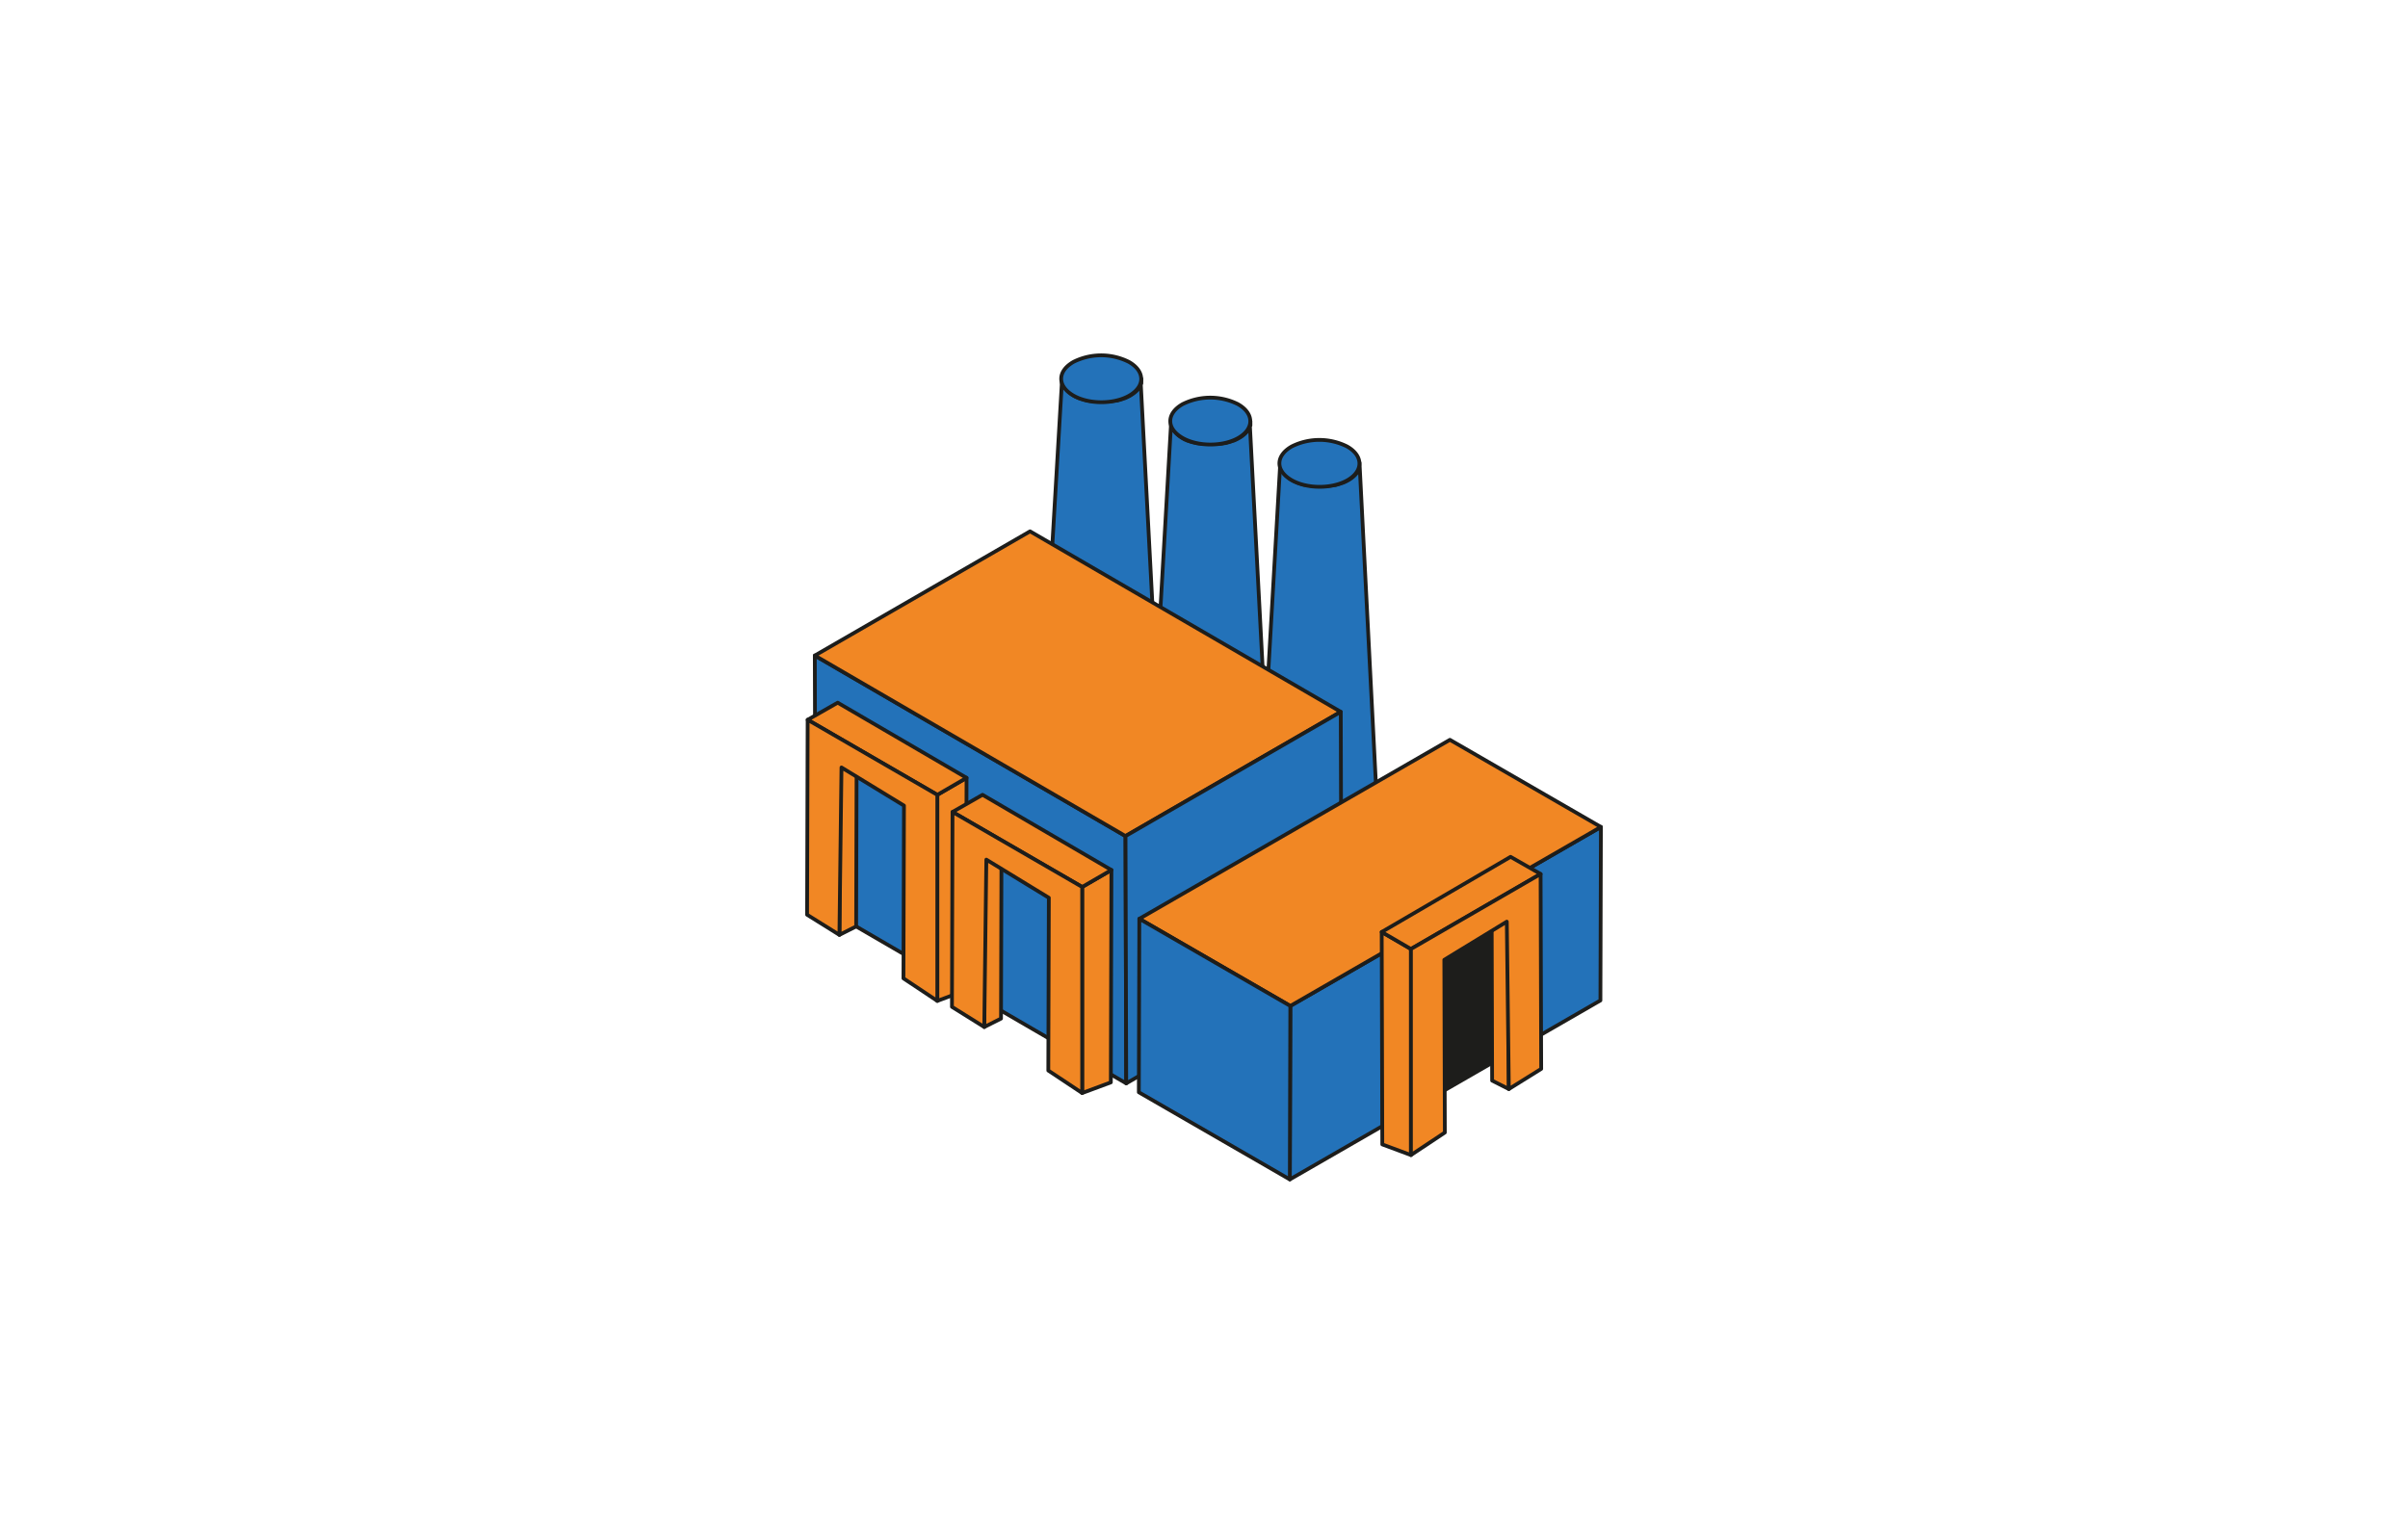 <svg xmlns="http://www.w3.org/2000/svg" viewBox="0 0 640 408"><defs><style>.cls-1{fill:#2372b9;}.cls-1,.cls-3{stroke:#1d1d1b;stroke-linecap:round;stroke-linejoin:round;}.cls-2{isolation:isolate;}.cls-3{fill:#f18724;}.cls-4{fill:#1d1d1b;}.cls-5{fill:none;}</style></defs><g id="_8-it_betrieb" data-name="8-it betrieb"><g id="_47-operationsmanagement" data-name="47-operationsmanagement"><path class="cls-1" d="M303.35,100.72a.86.86,0,0,1,0,.16.61.61,0,0,1,0,.14,1,1,0,0,1,0,.17s0,.09,0,.14l0,.16a.74.74,0,0,1,0,.14.75.75,0,0,1,0,.16s0,.09,0,.14l-.06.17-.06.14-.07.16a.54.54,0,0,1-.07.13c0,.07-.07.13-.1.2a.75.75,0,0,0-.07.12l-.14.21-.07.09c-.08.12-.17.23-.26.34l-.07.08-.24.26-.11.11-.15.14-.14.13-.16.13-.16.13-.18.13-.16.12-.2.13-.24.16-.49.29-.15.07-.39.2-.14.06c-.17.09-.35.16-.53.24l-.1,0-.47.18-.19.06-.27.09-.22.07-.27.07-.23.06-.28.07-.23,0-.29.06-.21,0-.62.1h-.09l-.54.07-.21,0-.36,0-.22,0-.37,0h-1.83l-.33,0h-.2l-.39,0-.13,0-.53-.06-.08,0-.44-.07-.19,0-.33-.07-.18,0-.36-.08-.21-.06-.33-.09-.18-.05-.51-.17-.09,0c-.2-.07-.39-.14-.57-.22l-.12,0c-.24-.1-.48-.21-.71-.33l-.07,0a7.87,7.87,0,0,1-.7-.39c-2.08-1.27-3-2.92-3-4.54L275.75,212a14.94,14.94,0,0,0,4.49,11.48,12.89,12.89,0,0,0,1.1,1l.11.1c.37.29.75.57,1.13.84l.1.07.09.06c.3.19.6.38.91.56l.14.08c.27.15.54.3.82.43l.13.08.16.07.53.23.32.14.59.23.22.08.06,0,.54.17.29.1.71.19.13,0h0q.42.11.84.18l.22,0,.63.1h0l.31,0,.53.06.35,0,.51,0H293l.51,0h.1l.24,0,.59-.05.36,0,.56-.07.2,0,.14,0,.87-.18.15,0,1-.26.09,0,.26-.09.46-.15.36-.14.45-.17.37-.16.43-.19.36-.18.42-.22.18-.09.13-.08q.38-.21.75-.45l.15-.09c.3-.19.58-.39.86-.6l.21-.16a7.79,7.79,0,0,0,.63-.51l.23-.2q.41-.34.78-.72l.2-.21.18-.2.3-.33.27-.31.27-.34a3.92,3.92,0,0,0,.25-.32l.25-.35.23-.32.23-.36.09-.15a.64.64,0,0,0,.08-.14c.13-.21.25-.42.36-.64l.12-.21c.14-.28.28-.57.4-.85,0,0,0,0,0,0s.05-.13.08-.2l.21-.54c0-.1.07-.2.1-.3s.12-.32.17-.49l0-.13c0-.07,0-.14.05-.2s.08-.28.11-.42a3.59,3.59,0,0,0,.08-.35c0-.14.06-.27.09-.41s0-.13,0-.19l0-.17c0-.13,0-.26.05-.39s0-.24,0-.36,0-.27,0-.4,0-.14,0-.22a.71.71,0,0,1,0-.14c0-.14,0-.27,0-.41s0-.23,0-.35v-.65a1.69,1.69,0,0,1,0-.23l-5.89-111.62A1.21,1.21,0,0,1,303.35,100.72Z"/><path class="cls-1" d="M300,96.19c4.21,2.35,4.47,6.3.4,8.82s-11.14,2.59-15.35,0-3.89-6.47.29-8.82A16.4,16.4,0,0,1,300,96.19Z"/><path class="cls-1" d="M332.34,112v.16s0,.1,0,.15,0,.11,0,.16a.68.68,0,0,1,0,.14l0,.16,0,.15c0,.05,0,.1,0,.15s0,.1-.05.14l-.06.17-.05.14s0,.11-.08.16l-.06.14-.11.19a.75.75,0,0,1-.07.12c0,.07-.09.14-.14.21l-.06.1a3.92,3.92,0,0,1-.27.33l-.07.09-.23.25-.11.11-.15.14-.15.13-.16.14-.16.12-.17.14-.17.12-.19.13-.25.16-.49.28-.14.07c-.13.07-.26.14-.4.2l-.13.07-.54.23-.1,0-.47.17-.19.07-.26.08-.23.07-.27.07a1,1,0,0,1-.23.06l-.28.07-.23.06-.28,0-.22.05-.62.1h-.09l-.54.07-.21,0-.35,0-.22,0-.37,0h-1.83l-.34,0-.19,0-.39,0h-.14l-.52-.07-.09,0-.44-.07-.19,0-.33-.06-.17,0-.37-.09-.2-.05-.33-.1-.19,0-.51-.17-.09,0-.57-.22-.12,0c-.24-.1-.48-.21-.71-.33l-.07,0-.7-.39c-2.07-1.28-3.05-2.93-2.95-4.55l-6.39,111.53a14.93,14.93,0,0,0,4.49,11.47c.36.36.73.69,1.11,1l.11.09c.36.3.74.58,1.12.84l.1.07.09.06c.3.2.6.39.91.56l.14.08c.27.16.55.3.82.44l.14.07.16.07.52.24.33.13.58.23.22.08.06,0,.54.18.3.09.71.19.13,0h0l.83.18.22,0c.21,0,.42.08.63.1h0l.3,0,.53.06.36,0,.5,0H322l.51,0h.1l.24,0,.59,0,.36,0,.56-.08.2,0,.14,0,.88-.17.14,0,1-.27.09,0,.26-.08.46-.16.37-.13.45-.18.36-.15.43-.2.36-.18.42-.21.19-.1.13-.08.74-.44.16-.1c.29-.19.57-.39.85-.59l.22-.17.63-.51.23-.19c.26-.24.52-.48.77-.73.07-.07.14-.13.2-.2l.18-.2c.11-.11.21-.22.31-.34l.26-.3.28-.35.24-.31c.09-.12.17-.24.26-.35l.22-.33c.08-.12.16-.24.23-.36l.1-.15s.05-.09.08-.14l.36-.63a1.51,1.51,0,0,1,.11-.22,9.37,9.37,0,0,0,.4-.85.05.05,0,0,0,0,0c0-.06,0-.13.08-.19s.15-.36.21-.54l.11-.3c.05-.17.11-.33.16-.5s0-.08,0-.13l.06-.2c0-.14.07-.28.11-.42s.05-.23.08-.34.06-.28.08-.42a1.06,1.06,0,0,0,0-.19l0-.17.06-.39c0-.12,0-.24,0-.36s0-.27,0-.4a1.49,1.49,0,0,0,0-.21.76.76,0,0,0,0-.15c0-.13,0-.27,0-.4s0-.24,0-.36,0-.27,0-.41v-.23c0-.08,0-.16,0-.24l-5.88-111.62Z"/><path class="cls-1" d="M329,107.43c4.2,2.36,4.46,6.31.39,8.83s-11.14,2.58-15.35,0-3.88-6.47.29-8.83A16.46,16.46,0,0,1,329,107.43Z"/><path class="cls-1" d="M361.33,123.2v.17a.71.71,0,0,1,0,.14s0,.11,0,.16l0,.15a.77.77,0,0,1,0,.15s0,.1,0,.15a1.24,1.24,0,0,1,0,.16s0,.09,0,.14l-.06.16-.06.14c0,.06,0,.11-.07.17a.54.54,0,0,0-.07.13l-.11.19a.75.75,0,0,1-.07.12l-.14.22-.06.09-.26.33-.08.09-.23.25a1.14,1.14,0,0,1-.11.11l-.15.14-.14.13-.17.14-.15.12-.18.14-.17.12-.19.13-.24.16-.49.28-.15.08-.39.2-.14.06c-.18.08-.35.16-.54.23l-.09,0-.47.17-.2.07-.26.08-.23.07-.27.08-.22.06-.28.07-.23,0-.29.06-.22,0-.61.1-.09,0-.55.06-.21,0-.35,0h-.22l-.37,0h-1.83l-.33,0-.2,0-.39,0h-.14l-.52-.07h-.08l-.45-.08-.18,0-.34-.07-.17,0-.37-.09-.2,0-.33-.09-.18-.06-.52-.17-.09,0-.57-.22-.11-.05c-.25-.1-.48-.21-.71-.32l-.07,0a7.87,7.87,0,0,1-.7-.39c-2.08-1.28-3.05-2.93-3-4.55l-6.38,111.53A14.89,14.89,0,0,0,338.23,246c.35.35.72.68,1.1,1l.11.09a13.23,13.23,0,0,0,1.13.84l.1.08.09.05c.29.2.6.39.9.57l.15.08.81.43.14.07.16.07.53.24.32.14.59.22.22.09h.06c.17.07.35.12.53.18l.3.09.71.19.13,0h0l.84.18.21,0,.63.11h0l.3,0,.54.07.35,0,.51,0h1.84l.24,0,.6,0,.35,0,.57-.08.2,0,.14,0,.87-.17.14,0q.51-.12,1-.27l.1,0,.26-.09.46-.15.36-.14.45-.18.36-.15.44-.2.36-.17.42-.22.18-.1.13-.07.75-.45.15-.1c.29-.18.58-.38.86-.59l.21-.17.63-.5.23-.2c.26-.23.52-.47.77-.72l.21-.21.18-.2.3-.33.26-.31.28-.34.25-.32.25-.35.22-.33.24-.36.09-.14s.05-.1.08-.14c.13-.21.25-.43.36-.64l.12-.22c.14-.28.27-.56.4-.85l0,0c0-.07,0-.14.07-.2s.15-.36.22-.54l.1-.3c.06-.16.11-.33.16-.49l.05-.14c0-.06,0-.13.05-.2s.08-.27.11-.41.06-.24.08-.35l.09-.42c0-.06,0-.12,0-.18s0-.12,0-.17l.06-.4c0-.12,0-.24.05-.36s0-.26,0-.4a1.49,1.49,0,0,1,0-.21v-.15c0-.13,0-.27,0-.4s0-.24,0-.36v-.4c0-.08,0-.16,0-.24a1.93,1.93,0,0,0,0-.24L361.33,123A1.2,1.2,0,0,1,361.33,123.2Z"/><path class="cls-1" d="M358,118.67c4.21,2.36,4.47,6.31.4,8.83s-11.14,2.58-15.35,0-3.89-6.47.29-8.83A16.44,16.44,0,0,1,358,118.67Z"/><g class="cls-2"><polygon class="cls-1" points="299.33 288 216.75 240.01 216.56 174.27 299.14 222.26 299.33 288"/><polygon class="cls-3" points="299.14 222.26 216.56 174.27 273.77 141.25 356.35 189.23 299.14 222.26"/><polygon class="cls-1" points="356.35 189.23 356.53 254.97 299.33 288 299.14 222.26 356.35 189.23"/></g><g class="cls-2"><polygon class="cls-1" points="342.81 313.54 425.36 265.96 425.49 219.84 342.94 267.42 342.81 313.54"/><polygon class="cls-4" points="379.68 292.29 402.83 278.95 402.83 236.55 379.68 249.27 379.68 292.29"/><polygon class="cls-3" points="342.94 267.42 425.49 219.84 385.36 196.67 302.81 244.25 342.94 267.42"/><polygon class="cls-1" points="302.81 244.25 302.68 290.37 342.81 313.54 342.94 267.42 302.81 244.25"/></g><g class="cls-2"><polygon class="cls-3" points="223.24 199.05 227.68 198.67 227.55 246.28 223.1 248.53 223.24 199.05"/><polygon class="cls-3" points="249.12 211.3 256.89 206.78 256.73 263.24 249.12 266.08 249.12 211.3"/><polygon class="cls-3" points="214.66 191.35 222.64 186.8 256.89 206.78 249.12 211.3 214.66 191.35"/><polygon class="cls-3" points="249.12 211.3 249.12 266.08 240.12 260.09 240.26 214.16 223.65 204.02 223.1 248.53 214.51 243.17 214.66 191.35 249.12 211.3"/></g><g class="cls-2"><polygon class="cls-3" points="261.74 223.54 266.18 223.16 266.05 270.78 261.6 273.02 261.74 223.54"/><polygon class="cls-3" points="287.62 235.79 295.39 231.28 295.24 287.74 287.62 290.57 287.62 235.79"/><polygon class="cls-3" points="253.16 215.85 261.14 211.29 295.39 231.28 287.62 235.79 253.16 215.85"/><polygon class="cls-3" points="287.62 235.79 287.62 290.57 278.62 284.59 278.76 238.66 262.15 228.52 261.6 273.02 253.01 267.66 253.16 215.85 287.62 235.79"/></g><g class="cls-2"><polygon class="cls-3" points="400.88 240.03 396.44 239.65 396.58 287.27 401.02 289.51 400.88 240.03"/><polygon class="cls-3" points="375 252.28 367.23 247.76 367.39 304.23 375 307.06 375 252.28"/><polygon class="cls-3" points="409.46 232.34 401.48 227.78 367.23 247.76 375 252.28 409.46 232.34"/><polygon class="cls-3" points="375 252.28 375 307.06 384.01 301.08 383.87 255.15 400.48 245.01 401.02 289.51 409.62 284.15 409.46 232.34 375 252.28"/></g></g></g><g id="_0-regelwerke" data-name="0-regelwerke"><rect class="cls-5" x="-0.24" y="0.07" width="640.16" height="408"/></g></svg>